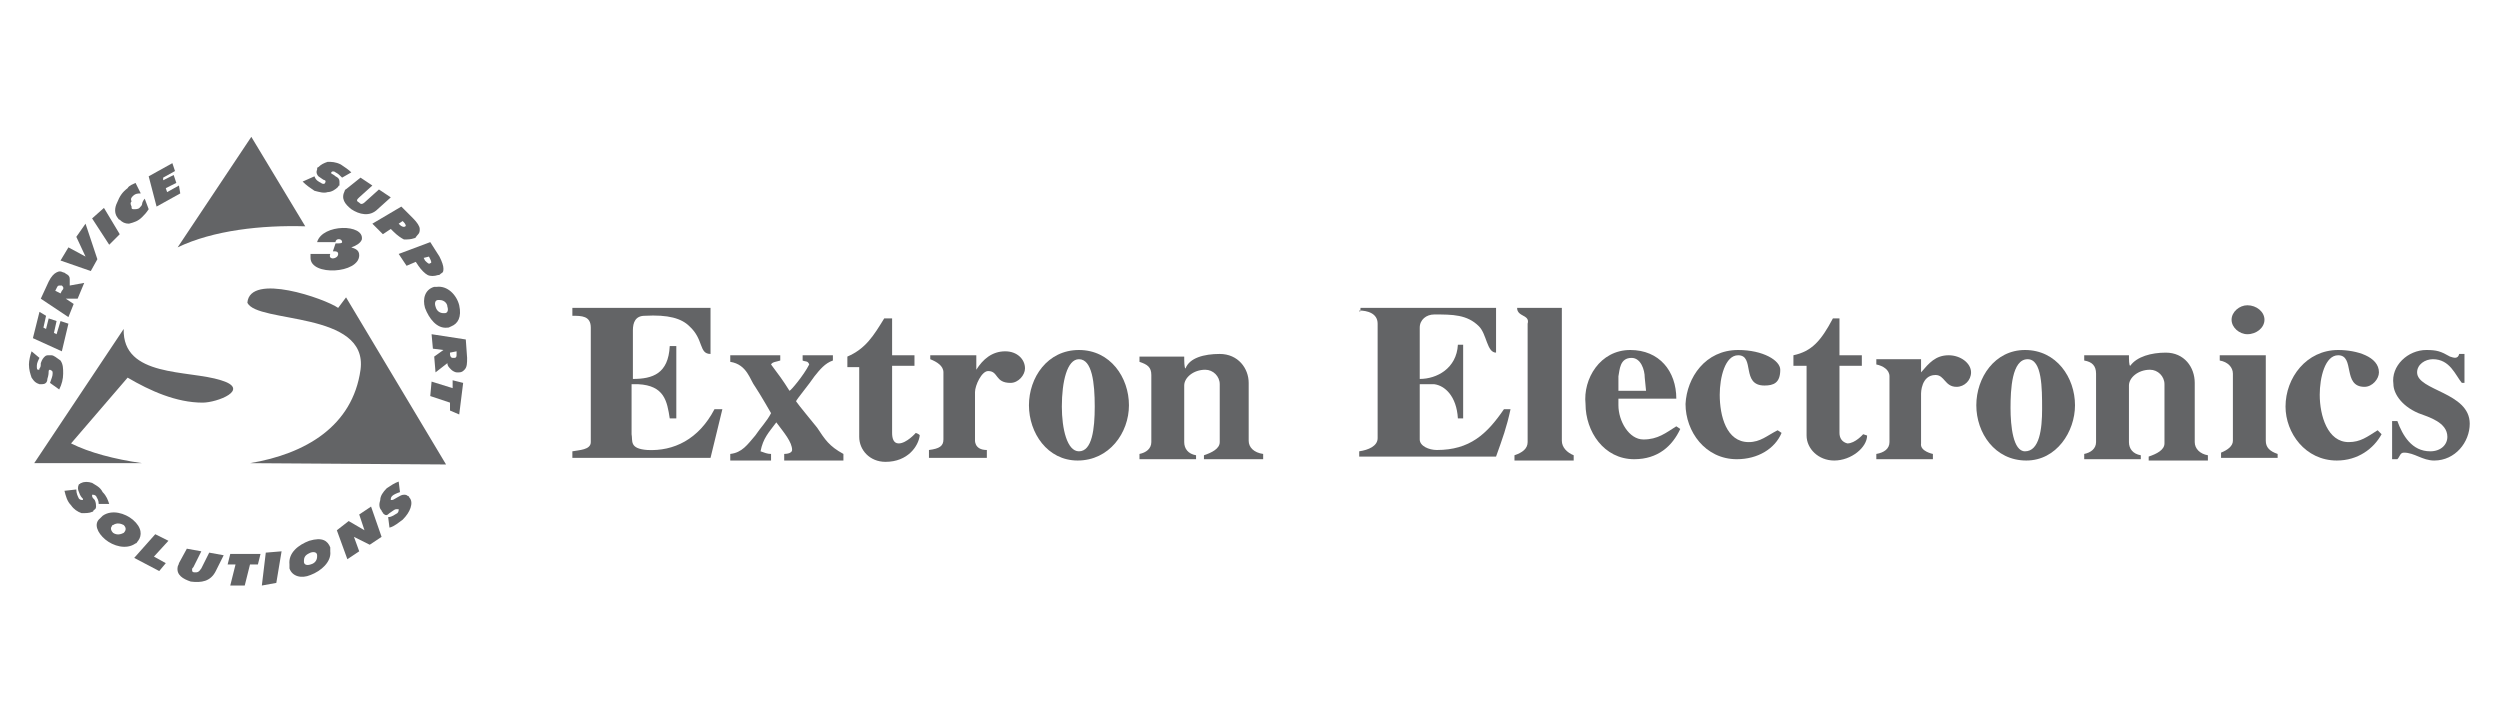 <?xml version="1.0" encoding="utf-8"?>
<!-- Generator: Adobe Illustrator 19.1.0, SVG Export Plug-In . SVG Version: 6.00 Build 0)  -->
<svg version="1.1" id="Layer_1" xmlns="http://www.w3.org/2000/svg" xmlns:xlink="http://www.w3.org/1999/xlink" x="0px" y="0px"
	 viewBox="0 0 190 55" style="enable-background:new 0 0 190 55;" xml:space="preserve">
<style type="text/css">
	.st0{fill:#636466;}
</style>
<g>
	<path class="st0" d="M25.5,18.5l-0.2,0.6h0.1c0.1,0,0.3,0,0.3,0.2c0,0.4-0.8,0.5-0.6,0l-1.5,0c0,0.1,0,0.2,0,0.3
		c0,1.4,3.7,1.2,3.7-0.2c0-0.4-0.3-0.5-0.6-0.6c0.3-0.1,0.7-0.3,0.8-0.6c0.2-1.2-3-1.2-3.4,0.2h1.4c0-0.3,0.5-0.3,0.5,0
		C26,18.5,25.8,18.5,25.5,18.5C25.6,18.5,25.5,18.5,25.5,18.5z"/>
	<path class="st0" d="M13.5,18.8l5.6-8.4l4.1,6.8C19.9,17.1,16.2,17.5,13.5,18.8 M10.8,35.2l-8.2,0L9.4,25c-0.1,3.7,4.9,3.1,7.4,3.9
		c2.3,0.7-0.3,1.7-1.4,1.7c-2,0-4-0.9-5.7-1.9l-4.3,5C6.8,34.4,8.7,34.9,10.8,35.2 M33.9,35.3l-14.9-0.1c4.2-0.7,7.8-2.8,8.4-7.1
		c0.6-4.5-7.9-3.5-8.6-5.1c0.2-2.3,5.9-0.3,6.9,0.4l0.6-0.8L33.9,35.3z"/>
	<path class="st0" d="M4.5,29.6c0.2-0.4,0.3-0.8,0.3-1.2c0-0.4,0-0.7-0.2-1C4.3,27.2,4.1,27,3.9,27H3.7c-0.1,0-0.2,0-0.3,0.1
		c-0.1,0.1-0.2,0.2-0.3,0.5c0,0.2,0,0.3-0.1,0.4c0,0.1,0,0.1-0.1,0.1h0c-0.1,0-0.1-0.1-0.1-0.3c0-0.2,0.1-0.4,0.2-0.6l-0.6-0.5
		c-0.1,0.3-0.2,0.7-0.2,1c0,0.4,0.1,0.7,0.2,1c0.2,0.3,0.3,0.4,0.6,0.5h0.2c0.2,0,0.4-0.1,0.4-0.4c0.1-0.3,0.1-0.5,0.1-0.6
		c0-0.1,0.1-0.1,0.1-0.1C4,28.2,4,28.2,4,28.4c0,0.2-0.1,0.4-0.2,0.7L4.5,29.6z"/>
	<polygon class="st0" points="4.7,26.7 5.2,24.6 4.6,24.4 4.3,25.4 4.1,25.3 4.3,24.4 3.7,24.2 3.5,25 3.3,24.9 3.5,24 3,23.7 
		2.5,25.7 	"/>
	<path class="st0" d="M4.2,22.1l0.1-0.2c0.1-0.2,0.1-0.2,0.3-0.2c0,0,0,0,0.1,0c0.1,0.1,0.2,0.2,0,0.4l-0.1,0.2L4.2,22.1z M5.2,24.1
		l0.4-1l-0.6-0.4l0.9,0l0.5-1.2l-1.1,0.2c0-0.1,0-0.3,0-0.5c0-0.2-0.1-0.3-0.3-0.4c0,0-0.1-0.1-0.2-0.1c-0.2-0.1-0.3-0.1-0.5,0
		c-0.2,0.1-0.4,0.3-0.6,0.7l-0.6,1.3L5.2,24.1z"/>
	<polygon class="st0" points="6.5,19.5 5.2,18.8 4.6,19.8 6.9,20.6 7.4,19.7 6.5,17 5.8,18 	"/>
	<polygon class="st0" points="8.3,18.6 9.1,17.8 7.9,15.8 7,16.6 	"/>
	<path class="st0" d="M10.1,14.9c0.2-0.2,0.4-0.2,0.6-0.2l-0.4-0.8c-0.2,0.1-0.5,0.2-0.6,0.4c-0.4,0.3-0.6,0.6-0.8,1.1
		c-0.2,0.4-0.2,0.8,0,1.1c0.1,0.1,0.1,0.2,0.2,0.2c0.2,0.2,0.4,0.3,0.7,0.3c0.4-0.1,0.7-0.2,1-0.5c0.2-0.2,0.3-0.3,0.5-0.6L11,15.1
		c-0.1,0.1-0.2,0.3-0.2,0.4c0,0.1-0.1,0.2-0.2,0.3c-0.1,0.1-0.3,0.1-0.4,0.1c-0.1,0-0.2,0-0.2-0.1c0,0,0,0,0-0.1
		c-0.1-0.2-0.1-0.3,0-0.4C9.9,15.1,10,15,10.1,14.9"/>
	<polygon class="st0" points="11.9,15.7 13.7,14.7 13.6,14.1 12.7,14.6 12.6,14.3 13.4,13.9 13.2,13.3 12.4,13.7 12.4,13.5 13.3,13 
		13.1,12.4 11.3,13.4 	"/>
	<path class="st0" d="M23,13.8c0.3,0.3,0.6,0.5,0.9,0.7c0.4,0.1,0.7,0.2,1,0.1c0.3,0,0.6-0.2,0.8-0.4c0,0,0-0.1,0.1-0.1
		c0-0.1,0-0.2,0-0.3c0-0.2-0.1-0.3-0.3-0.4c-0.1-0.1-0.3-0.2-0.3-0.2c0,0-0.1-0.1,0-0.1c0-0.1,0.2-0.1,0.3,0
		c0.2,0.1,0.3,0.2,0.5,0.4l0.7-0.4c-0.2-0.2-0.5-0.4-0.8-0.6c-0.4-0.2-0.7-0.2-1-0.2c-0.3,0.1-0.5,0.2-0.7,0.4
		c-0.1,0-0.1,0.1-0.1,0.2c-0.1,0.2,0,0.4,0.1,0.5c0.3,0.2,0.4,0.3,0.5,0.3c0,0,0.1,0.1,0,0.2c0,0.1-0.2,0.1-0.3,0
		c-0.2-0.1-0.4-0.2-0.5-0.5L23,13.8z"/>
	<path class="st0" d="M26.4,14.3c-0.1,0.1-0.2,0.1-0.2,0.2c-0.3,0.6,0,1,0.5,1.4c0.6,0.4,1.4,0.6,2,0l1-0.9l-0.9-0.6l-1,0.9
		c-0.3,0.3-0.4,0.2-0.5,0.1c-0.2-0.1-0.2-0.2-0.1-0.3c0,0,0.1-0.1,0.1-0.1l1-0.9l-0.9-0.6L26.4,14.3z"/>
	<path class="st0" d="M28.3,17l0.8,0.8l0.6-0.4l0.2,0.2c0.3,0.3,0.6,0.5,0.8,0.6c0.3,0,0.5,0,0.8-0.1c0.1,0,0.1-0.1,0.2-0.2
		c0.2-0.2,0.2-0.3,0.2-0.5c0-0.2-0.2-0.5-0.5-0.8l-0.9-0.9L28.3,17z M30.6,16.8l0.1,0.1c0.1,0.1,0.2,0.3,0.1,0.3h0
		c-0.1,0.1-0.3,0-0.4-0.1L30.3,17L30.6,16.8z"/>
	<path class="st0" d="M30.3,19.3l0.6,0.9l0.7-0.3l0.2,0.3c0.2,0.3,0.5,0.6,0.7,0.7c0.2,0.1,0.5,0.1,0.8,0c0.1,0,0.1,0,0.2-0.1
		c0.2-0.1,0.2-0.2,0.2-0.4c0-0.2-0.1-0.5-0.3-0.9l-0.7-1.1L30.3,19.3z M32.6,19.5l0.1,0.2c0.1,0.2,0.1,0.3,0,0.3h0
		c-0.1,0.1-0.2,0-0.4-0.2l-0.1-0.2L32.6,19.5z"/>
	<path class="st0" d="M33.7,23.8c-0.2,0-0.5-0.1-0.6-0.5c-0.1-0.3,0-0.5,0.2-0.5c0,0,0,0,0.1,0c0.4,0,0.6,0.3,0.6,0.5
		c0.1,0.3,0,0.5-0.2,0.5H33.7z M32.3,23.4c0.3,0.8,0.9,1.6,1.7,1.5c0.1,0,0.1,0,0.3-0.1c0.5-0.2,0.8-0.7,0.6-1.6
		c-0.2-0.8-0.9-1.5-1.7-1.4c-0.1,0-0.1,0-0.2,0C32.3,22,32.1,22.7,32.3,23.4"/>
	<path class="st0" d="M34.7,26.7v0.2c0,0.2,0,0.3-0.2,0.3h-0.1c-0.1,0-0.2-0.1-0.2-0.3l0-0.1L34.7,26.7z M32.8,25.4l0.1,1.1l0.8,0.1
		L33,27.1l0.1,1.2l0.9-0.7c0,0.2,0.1,0.3,0.3,0.5c0.1,0.1,0.3,0.2,0.4,0.2h0.2c0.2,0,0.3-0.1,0.4-0.2c0.2-0.2,0.2-0.5,0.2-0.9
		l-0.1-1.4L32.8,25.4z"/>
	<polygon class="st0" points="32.8,29 32.7,30.1 34.2,30.6 34.2,31.2 34.9,31.5 35.2,29.1 34.4,28.9 34.4,29.5 	"/>
	<path class="st0" d="M4.9,37.3c0.1,0.4,0.2,0.8,0.5,1.1c0.2,0.3,0.5,0.5,0.8,0.6C6.5,39,6.8,39,7,38.9c0,0,0.1,0,0.1-0.1
		c0.1-0.1,0.2-0.1,0.2-0.3c0-0.1,0-0.3-0.1-0.5C7.1,37.9,7,37.8,7,37.7c0-0.1,0-0.1,0-0.1c0.1,0,0.2,0,0.3,0.1
		c0.1,0.2,0.2,0.3,0.2,0.6l0.8,0c-0.1-0.3-0.2-0.6-0.5-0.9C7.6,37,7.3,36.9,7,36.7c-0.3-0.1-0.6-0.1-0.8,0c-0.1,0-0.1,0.1-0.2,0.1
		C5.9,37,5.9,37.2,6,37.4c0.1,0.3,0.2,0.4,0.3,0.5c0,0.1,0,0.1,0,0.1c-0.1,0-0.2,0-0.3-0.1c-0.1-0.2-0.2-0.4-0.2-0.7L4.9,37.3z"/>
	<path class="st0" d="M9.4,40.5c-0.2,0.1-0.5,0.2-0.8,0c-0.2-0.2-0.2-0.4-0.1-0.5c0,0,0-0.1,0.1-0.1c0.3-0.2,0.6-0.1,0.8,0
		C9.6,40.1,9.6,40.3,9.4,40.5C9.4,40.5,9.4,40.5,9.4,40.5 M8,41c0.6,0.5,1.6,0.8,2.3,0.3c0.1,0,0.1-0.1,0.2-0.2
		c0.3-0.4,0.3-1-0.4-1.6c-0.6-0.5-1.6-0.8-2.3-0.3c0,0-0.1,0.1-0.2,0.2C7.1,39.8,7.4,40.5,8,41"/>
	<polygon class="st0" points="10.2,42.4 12.1,43.4 12.6,42.8 11.7,42.3 12.8,41.1 11.8,40.6 	"/>
	<path class="st0" d="M13.6,42.8c0,0.1-0.1,0.2-0.1,0.3c-0.1,0.6,0.4,0.9,1,1.1c0.8,0.1,1.5,0,1.9-0.8l0.6-1.2L15.9,42l-0.6,1.2
		c-0.2,0.3-0.3,0.3-0.5,0.3c-0.2,0-0.2-0.1-0.2-0.2c0-0.1,0-0.1,0.1-0.2l0.6-1.2l-1.1-0.2L13.6,42.8z"/>
	<polygon class="st0" points="17.5,44.5 18.6,44.5 19,42.9 19.6,42.9 19.8,42.1 17.5,42.1 17.3,42.9 17.9,42.9 	"/>
	<polygon class="st0" points="19.9,44.5 21,44.3 21.4,41.9 20.2,42 	"/>
	<path class="st0" d="M24.1,42.3c0,0.2-0.1,0.5-0.5,0.6c-0.3,0.1-0.5,0-0.5-0.2c0,0,0-0.1,0-0.1c0-0.4,0.3-0.5,0.5-0.6
		c0.3-0.1,0.5,0,0.5,0.2C24.1,42.2,24.1,42.3,24.1,42.3 M23.6,43.7c0.8-0.3,1.6-1,1.5-1.8c0-0.1,0-0.2,0-0.3
		c-0.2-0.5-0.6-0.8-1.6-0.5c-0.8,0.3-1.6,0.9-1.5,1.8c0,0.1,0,0.2,0,0.3C22.2,43.8,22.9,44,23.6,43.7"/>
	<polygon class="st0" points="26.4,42.5 27.3,41.9 26.9,40.8 28.1,41.4 29,40.8 28.2,38.5 27.3,39.1 27.7,40.3 26.5,39.6 25.6,40.3 
			"/>
	<path class="st0" d="M29.6,40.1c0.4-0.1,0.7-0.4,1-0.6c0.3-0.3,0.5-0.6,0.6-0.9c0.1-0.3,0.1-0.6-0.1-0.8c0,0,0-0.1-0.1-0.1
		c-0.1-0.1-0.2-0.1-0.3-0.1c-0.2,0-0.3,0.1-0.5,0.2c-0.2,0.1-0.3,0.2-0.4,0.2c0,0-0.1,0-0.1,0c0,0,0,0,0,0c0-0.1,0-0.2,0.1-0.3
		c0.1-0.1,0.3-0.2,0.6-0.3l-0.1-0.8c-0.3,0.1-0.6,0.3-0.9,0.5c-0.3,0.3-0.5,0.6-0.5,0.9c-0.1,0.3-0.1,0.6,0.1,0.8
		c0,0.1,0.1,0.1,0.1,0.2c0.2,0.2,0.3,0.2,0.5,0c0.3-0.2,0.4-0.3,0.5-0.3c0.1,0,0.1,0,0.2,0c0,0.1,0,0.2-0.1,0.3
		c-0.2,0.1-0.4,0.3-0.7,0.3L29.6,40.1z"/>
	<path class="st0" d="M82,27.3c-0.9,0-1.3,1.7-1.3,3.6c0,1.7,0.4,3.4,1.3,3.4c1,0,1.2-1.7,1.2-3.4C83.2,29.1,83,27.3,82,27.3
		 M82,26.6c2.4,0,3.8,2.1,3.8,4.2s-1.5,4.2-3.9,4.2c-2.3,0-3.7-2.1-3.7-4.2C78.2,28.7,79.6,26.6,82,26.6"/>
	<path class="st0" d="M154.1,27.3c-1.2,0-1.3,2.3-1.3,3.7c0,1.4,0.2,3.3,1.1,3.3c1.1,0,1.3-1.7,1.3-3.2
		C155.2,29.5,155.2,27.3,154.1,27.3 M153.9,26.6c2.4,0,3.8,2.1,3.8,4.2c0,2-1.4,4.2-3.7,4.2c-2.4,0-3.8-2.1-3.8-4.2
		C150.2,28.7,151.6,26.6,153.9,26.6"/>
	<path class="st0" d="M92.7,26.9c1.4,0,2.2,1.1,2.2,2.2v4.4c0,0.5,0.4,0.9,1.1,1v0.4h-4.5v-0.3c0.6-0.2,1.2-0.5,1.2-1v-4.4
		c0-0.6-0.5-1.1-1.1-1.1c-0.9,0-1.6,0.6-1.6,1.2v4.3c0,0.5,0.3,0.9,0.9,1v0.3h-4.3v-0.4c0.5-0.1,0.9-0.4,0.9-0.9v-5.1
		c0-0.6-0.3-0.8-0.9-1v-0.4h3.4c0,0.3,0,0.9,0.1,0.9C90.4,27.2,91.5,26.9,92.7,26.9"/>
	<path class="st0" d="M124,27.2c-0.9,0-0.9,0.9-1,1.4l0,1.1h2.1l-0.1-1C125,28.1,124.7,27.2,124,27.2 M123.9,26.6
		c2.2,0,3.5,1.6,3.5,3.7h-4.4c0,0.1,0,0.3,0,0.5c0,1.2,0.8,2.6,1.9,2.6c1.1,0,1.7-0.5,2.5-1l0.3,0.2c-0.6,1.3-1.7,2.3-3.5,2.3
		c-2.3,0-3.7-2.1-3.7-4.2C120.3,28.8,121.6,26.6,123.9,26.6"/>
	<path class="st0" d="M148.1,27c0.9,0,1.7,0.6,1.7,1.3c0,0.6-0.5,1.1-1.1,1.1c-0.9,0-0.9-0.9-1.6-0.9c-1.1,0-1.1,1.4-1.1,1.4v3.8
		c-0.1,0.6,0.9,0.8,0.9,0.8v0.4h-4.3v-0.4c0.6-0.1,1-0.4,1-0.9v-5c0-0.5-0.5-0.8-1-0.9v-0.4h3.4c0,0.5,0,1,0,1
		C146.6,27.6,147.1,27,148.1,27"/>
	<path class="st0" d="M164.6,26.8c1.4,0,2.2,1.1,2.2,2.3v4.5c0,0.5,0.4,0.9,1,1v0.4h-4.5v-0.3c0.6-0.2,1.2-0.5,1.2-1v-4.5
		c0-0.6-0.5-1.1-1.1-1.1c-0.9,0-1.6,0.6-1.6,1.2v4.3c0,0.5,0.3,0.9,0.9,1v0.3h-4.3v-0.4c0.5-0.1,0.9-0.4,0.9-0.9v-5.2
		c0-0.6-0.3-0.9-0.9-1v-0.4h3.4c0,0.3,0,0.8,0.1,0.8C162.4,27.1,163.5,26.8,164.6,26.8"/>
	<path class="st0" d="M184.4,26.6c0.8,0,1.1,0.1,1.8,0.5c0.3,0.1,0.6,0.2,0.7-0.2h0.4v2.2h-0.2c-0.5-0.6-0.9-1.8-2.2-1.8
		c-0.6,0-1.2,0.4-1.2,1c0,1.4,4,1.5,4,3.9c0,1.4-1.1,2.8-2.7,2.8c-0.9,0-1.5-0.6-2.3-0.6c-0.3,0-0.3,0.3-0.5,0.5h-0.4v-2.9h0.4
		c0.4,1.1,1.1,2.3,2.5,2.3c0.8,0,1.3-0.5,1.3-1.1c0-1.1-1.4-1.5-2.2-1.8c-1.4-0.6-1.9-1.6-1.9-2.2C181.7,27.8,183,26.6,184.4,26.6"
		/>
	<path class="st0" d="M43.5,23.4H54v3.5c-0.9,0-0.5-1.1-1.6-2.1c-0.6-0.6-1.6-0.9-3.4-0.8c-0.7,0-0.9,0.5-0.9,1.1v3.7
		c1.5,0,2.7-0.4,2.8-2.5h0.5v5.5l-0.5,0c-0.2-1.3-0.4-2.5-2.4-2.6H48v3.8c0.1,0.5-0.2,1.1,1.2,1.2c2,0.1,3.9-0.8,5.1-3.1h0.6
		l-0.9,3.7H43.5v-0.5c0.5-0.1,1.4-0.1,1.4-0.7v-8.7c0-0.9-0.7-0.9-1.4-0.9C43.5,24,43.5,23.4,43.5,23.4z"/>
	<path class="st0" d="M55.5,27h3.8v0.4c-0.3,0.1-0.6,0.1-0.7,0.3c0.6,0.8,0.9,1.2,1.4,2c0.1,0,1.1-1.2,1.5-2
		c-0.1-0.3-0.3-0.2-0.5-0.3V27h2.3v0.4c-0.6,0.2-1,0.7-1.4,1.2c-0.4,0.6-1.4,1.8-1.4,1.9c0.2,0.3,1.2,1.5,1.6,2c0.6,0.9,0.9,1.4,2,2
		v0.5h-4.5v-0.5c0.3,0,0.6-0.1,0.6-0.3c0-0.6-0.6-1.3-1.2-2.1c-0.6,0.8-1,1.2-1.2,2.2c0.3,0.1,0.5,0.2,0.8,0.2v0.5h-3.1v-0.5
		c0.9-0.1,1.3-0.7,1.9-1.4c0.4-0.6,0.9-1.1,1.2-1.7c0,0-0.8-1.4-1.2-2c-0.4-0.5-0.6-1.7-1.9-1.9V27z"/>
	<path class="st0" d="M67.2,24.2h0.6v2.8h1.7v0.8h-1.7v5.1c0,0.4,0.1,0.8,0.5,0.8c0.6,0,1.3-0.8,1.3-0.8s0.3,0.1,0.3,0.2
		c-0.1,0.8-0.9,2-2.6,2c-1.2,0-2-0.9-2-1.9v-5.3h-0.9l0-0.8C65.8,26.5,66.4,25.5,67.2,24.2"/>
	<path class="st0" d="M76.4,26.7c0.9,0,1.5,0.6,1.5,1.3c0,0.5-0.5,1.1-1.1,1.1c-1.2,0-0.9-0.9-1.7-0.9c-0.5,0-1,1.1-1,1.6
		c0,0,0,3.6,0,3.6c0,0-0.1,0.8,0.9,0.8v0.6h-4.4v-0.6c0.8-0.1,1.1-0.3,1.1-0.8v-5.1c0-0.5-0.5-0.8-1-1V27h3.5c0,0.5,0,0.7,0,1.1
		C74.7,27.3,75.4,26.7,76.4,26.7"/>
	<path class="st0" d="M103.4,23.4h10.3v3.4c-0.7,0-0.7-1.4-1.3-2c-0.9-0.9-2-0.9-3.4-0.9c-0.6,0-1.1,0.4-1.1,1v3.9
		c1.3,0,2.8-0.8,2.9-2.6h0.4v5.6h-0.4c-0.1-1.7-1-2.5-1.8-2.6h-1.1v4.2c0,0.5,0.7,0.8,1.3,0.8c2.5,0,3.8-1.2,5.1-3.1h0.5
		c-0.3,1.4-0.6,2.2-1.1,3.6h-10.4v-0.4c0.7-0.1,1.4-0.4,1.4-1v-8.7c0-0.8-0.8-1-1.4-1C103.4,23.9,103.4,23.4,103.4,23.4z"/>
	<path class="st0" d="M115.3,23.4h3.4v10.1c0,0.5,0.4,0.9,0.9,1.1v0.4h-4.5v-0.4c0.6-0.2,1-0.5,1-1v-9
		C116.3,23.9,115.3,24.1,115.3,23.4"/>
	<path class="st0" d="M132.1,26.6c1.9,0,3.2,0.8,3.2,1.5c0,1-0.5,1.2-1.2,1.2c-1.8,0-0.7-2.3-2-2.3c-1,0-1.4,1.7-1.4,3
		c0,1.6,0.5,3.6,2.2,3.6c0.9,0,1.4-0.5,2.2-0.9l0.3,0.2c-0.5,1.2-1.8,2-3.4,2c-2.4,0-3.9-2.1-3.9-4.2
		C128.2,28.7,129.6,26.6,132.1,26.6"/>
	<path class="st0" d="M139.3,24.2h0.5V27h1.7v0.8h-1.7v5.1c0,0.4,0.2,0.7,0.6,0.8c0.6,0,1.2-0.7,1.2-0.7l0.3,0.1
		c0,0.9-1.2,1.9-2.5,1.9c-1.2,0-2.1-0.9-2.1-1.9v-5.3h-1V27C137.7,26.7,138.4,25.9,139.3,24.2"/>
	<path class="st0" d="M168.6,27h3.6v6.5c0,0.5,0.3,0.8,0.9,1v0.3h-4.3v-0.4c0.5-0.2,0.9-0.5,0.9-0.9v-5.1c0-0.5-0.4-0.9-1-1V27z"/>
	<path class="st0" d="M169.6,24.3c0-0.6,0.6-1.1,1.2-1.1c0.7,0,1.3,0.5,1.3,1.1c0,0.6-0.6,1.1-1.3,1.1
		C170.2,25.4,169.6,24.9,169.6,24.3"/>
	<path class="st0" d="M177.7,26.6c1.4,0,3.1,0.5,3.1,1.7c0,0.5-0.5,1.1-1.1,1.1c-1.7,0-0.7-2.4-2-2.4c-1,0-1.4,1.7-1.4,3
		c0,1.6,0.6,3.6,2.2,3.6c0.9,0,1.4-0.4,2.2-0.9l0.3,0.3c-0.6,1.1-1.8,2-3.4,2c-2.4,0-3.9-2.1-3.9-4.1
		C173.7,28.7,175.3,26.6,177.7,26.6"/>
</g>
</svg>

